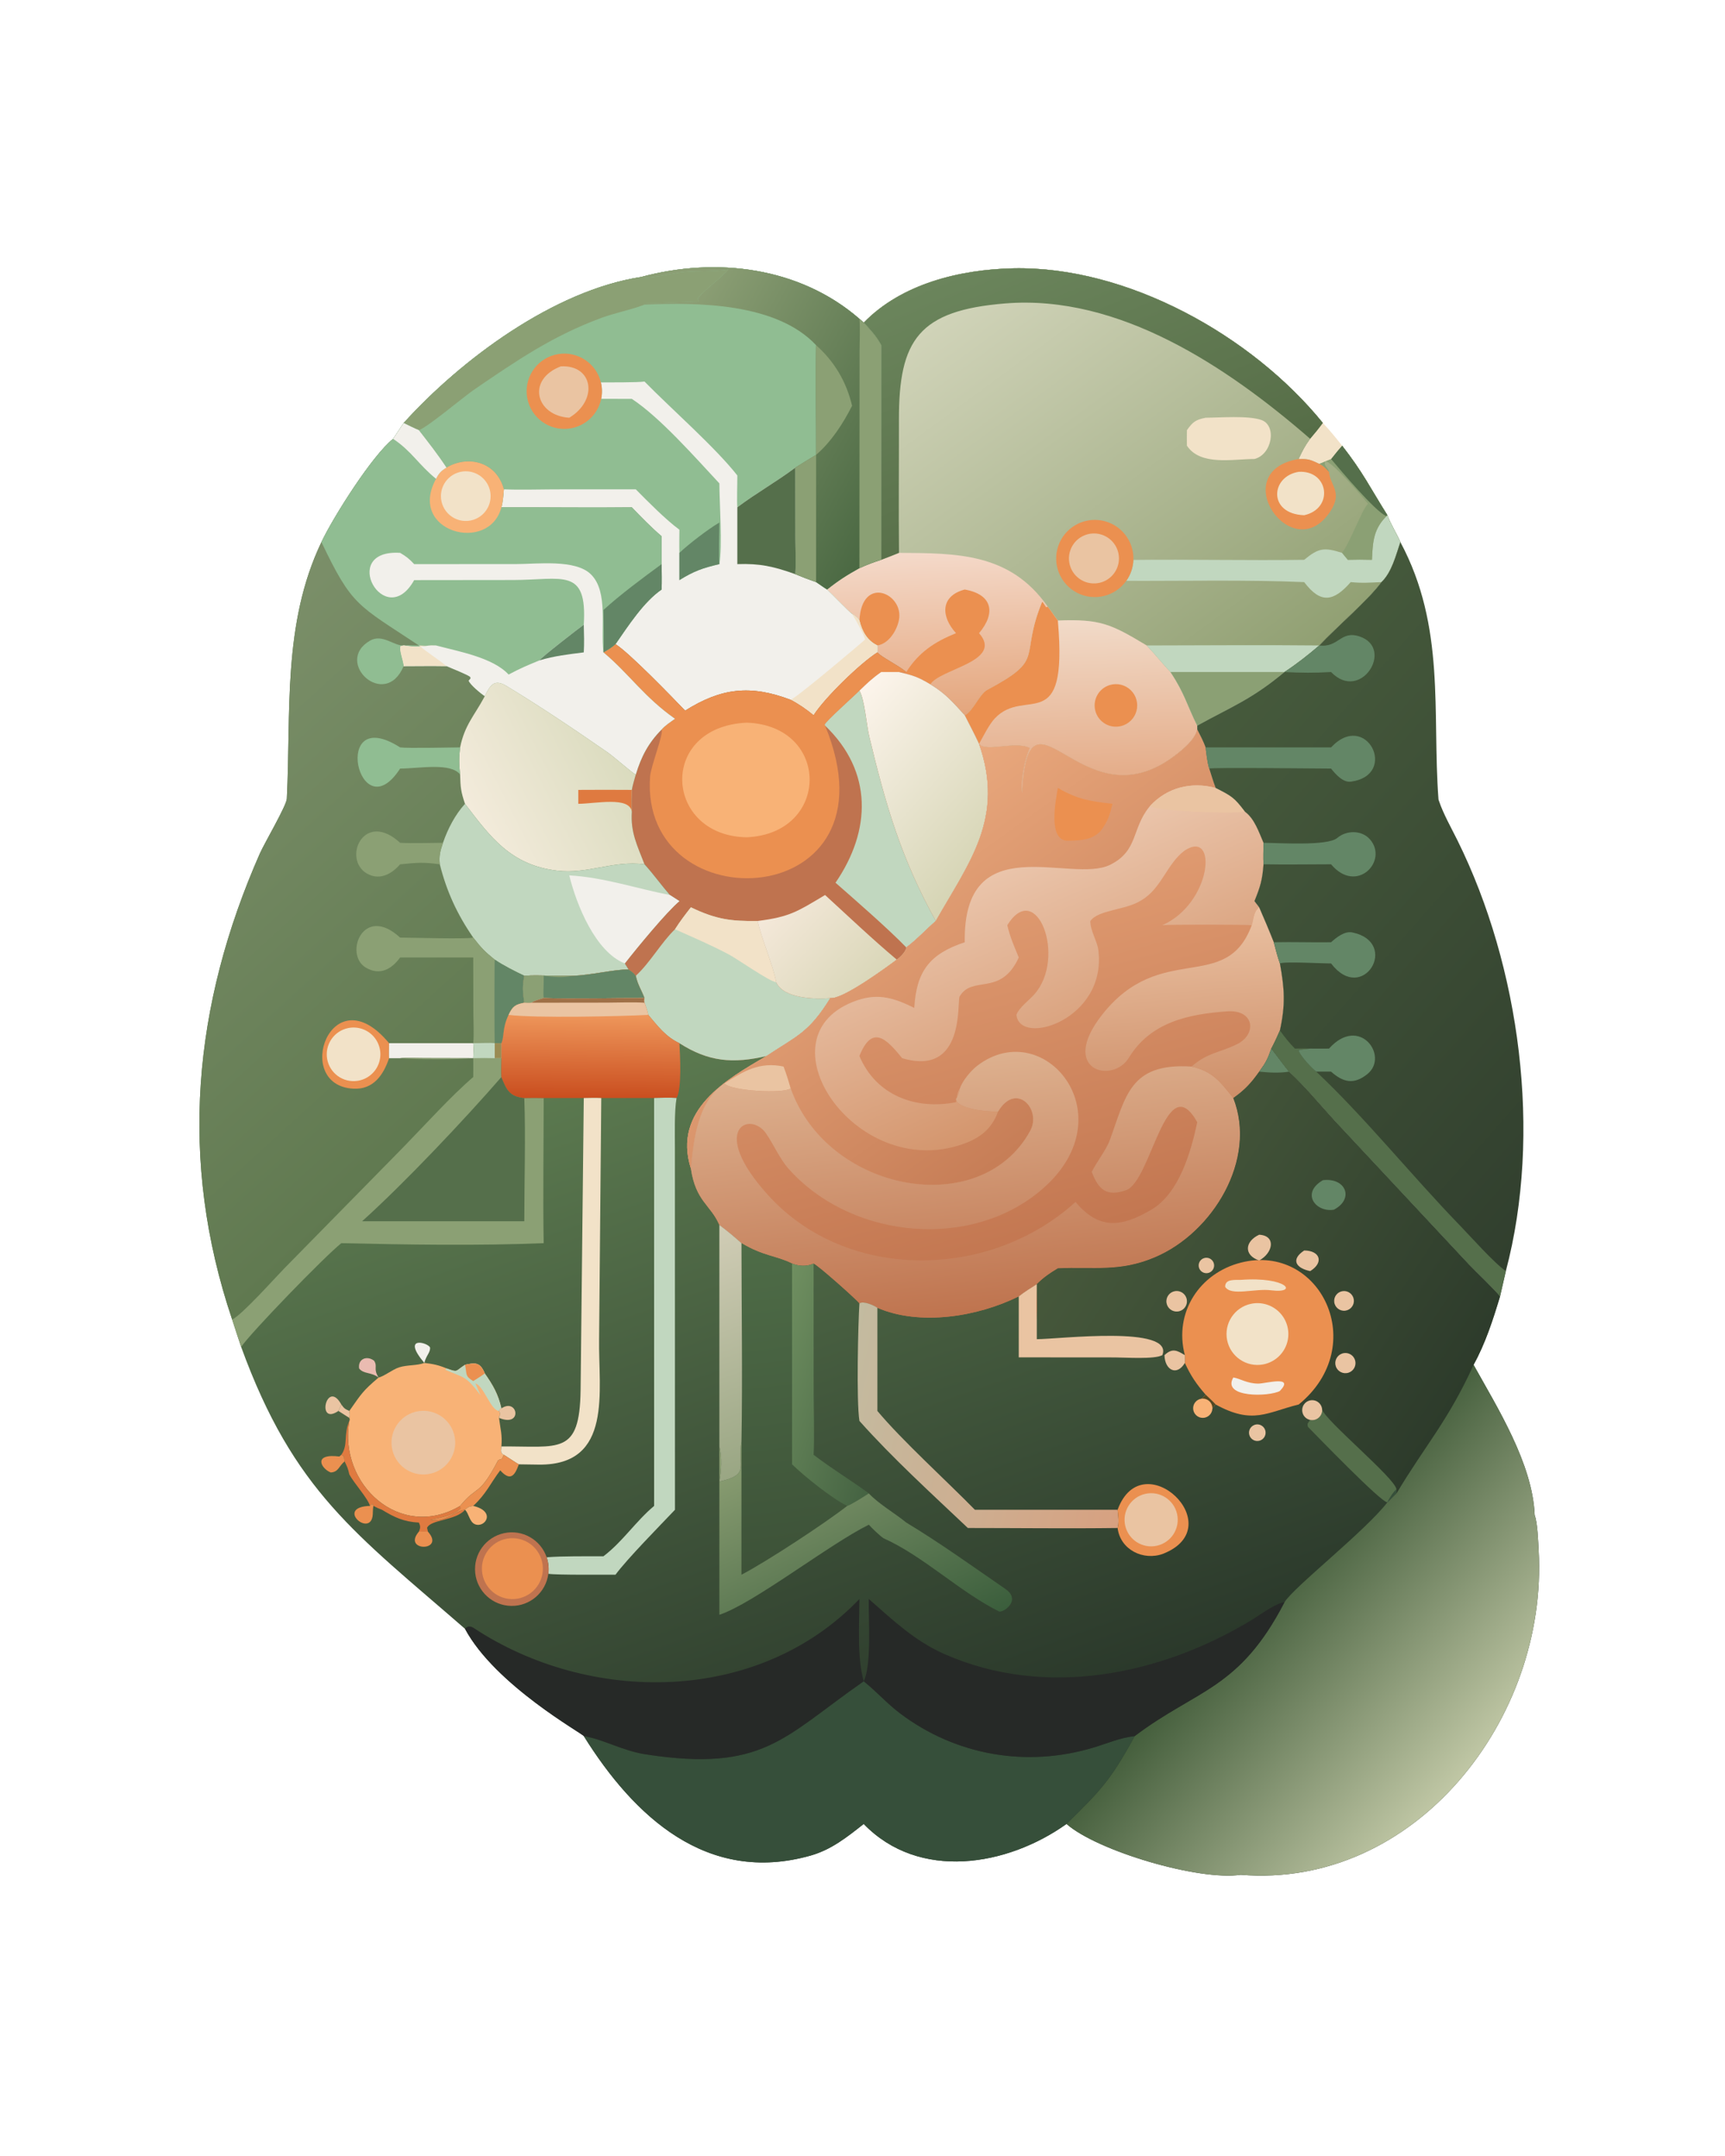 <?xml version="1.0" encoding="utf-8" ?><svg xmlns="http://www.w3.org/2000/svg" xmlns:xlink="http://www.w3.org/1999/xlink" width="1024" height="1280" viewBox="0 0 1024 1280"><defs><linearGradient id="gradient_0" gradientUnits="userSpaceOnUse" x1="274.347" y1="517.193" x2="202.042" y2="311.428"><stop offset="0" stop-color="#2B392B"/><stop offset="1" stop-color="#5B794F"/></linearGradient></defs><path fill="url(#gradient_0)" transform="scale(2 2)" d="M256.359 95.787C267.621 84.174 285.002 79.987 300.721 79.649C334.465 78.922 371.522 99.518 392.651 125.575C391.387 127.3 390.282 128.641 388.892 130.272C387.142 132.745 386.78 133.559 385.484 136.251C388.351 136.136 388.961 136.436 391.582 137.673L395.074 136.251C396.175 134.856 397.156 133.618 398.348 132.299C404.6 140.328 406.562 144.605 411.79 152.943L411.79 152.943C412.903 155.873 414.427 158.151 415.646 160.913C414.277 164.957 413.098 169.841 410.035 172.798C406.269 177.988 396.695 186.151 391.582 191.603L391.582 191.603C388.319 194.397 384.848 197.143 381.249 199.489L381.249 199.489C371.466 207.649 365.599 209.738 355.361 215.402L355.361 216.539C356.083 217.928 357.329 220.393 357.836 221.864C358.048 223.588 358.36 226.511 358.914 228.149C359.501 229.976 360.135 232.133 360.819 233.898C365.532 236.291 366.34 236.711 369.545 240.976C372.336 243.019 373.637 246.974 375.022 250.184C375.009 252.04 374.906 254.771 375.022 256.56C374.67 261.202 374.093 263.144 372.334 267.494L373.742 269.331C375.231 272.757 376.713 276.227 378.077 279.705C378.623 281.749 379.174 284.02 379.89 285.991C381.263 293.586 381.563 298.147 379.89 305.881C379.034 307.889 378.356 309.346 377.336 311.272C379.152 313.556 380.741 315.829 382.608 318.115C387.58 322.713 391.624 327.725 396.166 332.686L435.906 375.249C438.442 377.898 443.075 382.234 445.23 384.825C443.168 391.672 440.864 398.848 437.366 405.133C444.465 417.902 454.914 434.524 455.516 449.772C456.384 452.113 456.547 457.629 456.693 460.197C459.538 510.315 419.933 560.734 368.245 556.532C355.897 558.373 325.788 549.517 316.551 541.431C298.951 553.996 272.774 558.42 256.359 541.431C251.413 545.342 246.731 549.084 240.586 550.822C209.768 559.54 188.093 539.068 173.271 515.35C173.048 514.675 146.961 500.238 138.018 483.51C105.704 455.381 87.164 442.706 71.572 399.822C70.658 397.141 69.786 394.389 68.905 391.692C52.936 344.378 57.305 298.338 77.126 253.357C78.441 250.372 85.028 239.16 85.13 237.099C86.403 211.545 83.779 185.199 95.405 160.913C99.054 153.249 110.53 135.145 116.687 130.272L119.812 125.575C136.778 106.794 164.383 86.197 190.274 82.226C212.61 76.178 237.356 79.248 255.088 94.648L256.359 95.787Z"/><defs><linearGradient id="gradient_1" gradientUnits="userSpaceOnUse" x1="135.327" y1="330.695" x2="33.309" y2="218.622"><stop offset="0" stop-color="#607950"/><stop offset="1" stop-color="#7B8F69"/></linearGradient></defs><path fill="url(#gradient_1)" transform="scale(2 2)" d="M256.359 95.787C267.621 84.174 285.002 79.987 300.721 79.649C334.465 78.922 371.522 99.518 392.651 125.575C391.387 127.3 390.282 128.641 388.892 130.272C387.142 132.745 386.78 133.559 385.484 136.251C388.351 136.136 388.961 136.436 391.582 137.673L395.074 136.251C396.175 134.856 397.156 133.618 398.348 132.299C404.6 140.328 406.562 144.605 411.79 152.943L411.79 152.943C412.903 155.873 414.427 158.151 415.646 160.913C414.277 164.957 413.098 169.841 410.035 172.798C406.269 177.988 396.695 186.151 391.582 191.603L391.582 191.603C388.319 194.397 384.848 197.143 381.249 199.489L381.249 199.489C371.466 207.649 365.599 209.738 355.361 215.402L355.361 216.539C354.674 219.882 349.88 223.523 347.383 225.258C320.446 243.975 305.248 199.626 303.384 235.35C302.719 232.128 304.179 225.056 305.644 222.052C301.428 219.838 292.529 223.4 290.596 220.82L290.596 220.82C298.324 242.86 287.63 255.973 277.752 273.397C274.76 275.992 272.088 278.935 268.994 281.241C268.951 282.451 267.128 284.218 266.173 284.869C263.256 287.055 250.05 296.785 246.461 296.278C240.06 306.649 236.436 307.543 227.528 313.472C217.556 315.824 210.237 315.178 201.658 309.67C197.51 307.676 195.361 304.715 192.418 301.264C192.081 299.827 191.794 299.016 191.297 297.659C191.102 296.954 191.128 296.998 191.297 296.278C190.376 293.859 189.288 292.356 188.703 289.656C188.045 288.756 187.48 288.441 186.572 287.791C182.413 287.705 175.282 289.523 169.902 289.656C165.244 289.822 160.059 289.329 155.615 289.656C155.011 293.226 155.159 294.078 155.615 297.659C152.932 298.18 152.149 298.711 150.959 301.264C149.039 305.178 149.736 307.685 148.82 309.67L146.839 309.67C145.838 309.456 141.905 309.675 140.462 309.67L140.462 309.67C140.645 311.273 140.542 312.512 140.462 314.118L125.965 314.083C124.239 314.078 120.301 313.949 118.76 314.118C122.739 314.585 136.328 314.538 140.462 314.118C140.466 315.951 140.505 317.894 140.462 319.717C134.051 325.172 125.719 334.386 119.676 340.573L84.365 376.527C81.624 379.331 71.782 390.354 68.905 391.692C52.936 344.378 57.305 298.338 77.126 253.357C78.441 250.372 85.028 239.16 85.13 237.099C86.403 211.545 83.779 185.199 95.405 160.913C99.054 153.249 110.53 135.145 116.687 130.272L119.812 125.575C136.778 106.794 164.383 86.197 190.274 82.226C212.61 76.178 237.356 79.248 255.088 94.648L256.359 95.787Z"/><defs><linearGradient id="gradient_2" gradientUnits="userSpaceOnUse" x1="372.202" y1="204.873" x2="287.064" y2="89.199"><stop offset="0" stop-color="#91A073"/><stop offset="1" stop-color="#D0D3B8"/></linearGradient></defs><path fill="url(#gradient_2)" transform="scale(2 2)" d="M256.359 95.787C267.621 84.174 285.002 79.987 300.721 79.649C334.465 78.922 371.522 99.518 392.651 125.575C391.387 127.3 390.282 128.641 388.892 130.272C387.142 132.745 386.78 133.559 385.484 136.251C388.351 136.136 388.961 136.436 391.582 137.673L395.074 136.251C396.175 134.856 397.156 133.618 398.348 132.299C404.6 140.328 406.562 144.605 411.79 152.943L411.79 152.943C412.903 155.873 414.427 158.151 415.646 160.913C414.277 164.957 413.098 169.841 410.035 172.798C406.269 177.988 396.695 186.151 391.582 191.603L391.582 191.603C388.319 194.397 384.848 197.143 381.249 199.489L381.249 199.489C371.466 207.649 365.599 209.738 355.361 215.402L355.361 216.539C354.674 219.882 349.88 223.523 347.383 225.258C320.446 243.975 305.248 199.626 303.384 235.35C302.719 232.128 304.179 225.056 305.644 222.052C301.428 219.838 292.529 223.4 290.596 220.82L290.596 220.82C289.323 218.05 287.739 215.064 286.346 212.321C282.761 208.38 280.722 205.935 276.154 203.146C272.342 200.867 271.066 200.532 266.829 199.489C267.898 199.623 267.922 199.619 268.994 199.489C266.509 197.389 261.472 195.011 260.417 193.656L260.417 191.603C257.384 190.186 255.842 187.343 255.088 184.192C254.432 183.156 253.929 182.928 252.905 182.233C252.002 181.632 246.869 176.275 245.485 174.998C248.9 172.29 251.341 170.731 255.088 168.652C257.569 167.532 258.977 167.017 261.553 166.179L261.553 102.466C260.13 99.85 258.377 97.954 256.359 95.787Z"/><defs><linearGradient id="gradient_3" gradientUnits="userSpaceOnUse" x1="323.477" y1="229.28" x2="321.75" y2="184.407"><stop offset="0" stop-color="#E5AE8B"/><stop offset="1" stop-color="#F1DAC8"/></linearGradient></defs><path fill="url(#gradient_3)" transform="scale(2 2)" d="M286.346 212.321C288.776 211.208 290.693 206.026 292.989 204.801C310.629 195.395 302.409 195.632 309.274 178.726L309.519 178.739L310.535 180.257L310.938 180.017C311.98 181.33 313.107 183.132 313.978 184.192C326.499 183.719 329.638 185.142 340.356 191.603C342.852 194.204 345.153 197.153 347.422 199.489C351.68 205.895 352.361 209.422 355.361 215.402L355.361 216.539C354.674 219.882 349.88 223.523 347.383 225.258C320.446 243.975 305.248 199.626 303.384 235.35C302.719 232.128 304.179 225.056 305.644 222.052C301.428 219.838 292.529 223.4 290.596 220.82L290.596 220.82C289.323 218.05 287.739 215.064 286.346 212.321Z"/><path fill="#EB9050" transform="scale(2 2)" d="M286.346 212.321C288.776 211.208 290.693 206.026 292.989 204.801C310.629 195.395 302.409 195.632 309.274 178.726L309.519 178.739L310.535 180.257L310.938 180.017C311.98 181.33 313.107 183.132 313.978 184.192L314.017 184.67C316.952 219.001 304.302 203.665 295.288 213.235C293.64 214.958 291.795 218.639 290.596 220.82L290.596 220.82C289.323 218.05 287.739 215.064 286.346 212.321Z"/><path fill="#EB9050" transform="scale(2 2)" d="M329.427 203.345C331.621 202.697 333.993 203.284 335.631 204.881C337.268 206.478 337.914 208.834 337.321 211.043C336.727 213.251 334.986 214.966 332.769 215.528C329.433 216.372 326.034 214.392 325.124 211.074C324.214 207.756 326.127 204.32 329.427 203.345Z"/><defs><linearGradient id="gradient_4" gradientUnits="userSpaceOnUse" x1="278.986" y1="212.229" x2="276.666" y2="164.222"><stop offset="0" stop-color="#E4A67D"/><stop offset="1" stop-color="#F4D9C9"/></linearGradient></defs><path fill="url(#gradient_4)" transform="scale(2 2)" d="M266.829 164.111C284.01 164.233 299.775 164.087 310.938 180.017L310.535 180.257L309.519 178.739L309.274 178.726C302.409 195.632 310.629 195.395 292.989 204.801C290.693 206.026 288.776 211.208 286.346 212.321C282.761 208.38 280.722 205.935 276.154 203.146C272.342 200.867 271.066 200.532 266.829 199.489C267.898 199.623 267.922 199.619 268.994 199.489C266.509 197.389 261.472 195.011 260.417 193.656L260.417 191.603C257.384 190.186 255.842 187.343 255.088 184.192C254.432 183.156 253.929 182.928 252.905 182.233C252.002 181.632 246.869 176.275 245.485 174.998C248.9 172.29 251.341 170.731 255.088 168.652C257.569 167.532 258.977 167.017 261.553 166.179C263.346 165.522 265.06 164.83 266.829 164.111Z"/><path fill="#EB9050" transform="scale(2 2)" d="M283.763 187.951C279.295 183.116 278.996 176.932 286.346 174.998C294.522 176.441 295.684 181.91 290.596 187.951C298.002 196.376 278.909 198.524 276.154 203.146C272.342 200.867 271.066 200.532 266.829 199.489C267.898 199.623 267.922 199.619 268.994 199.489C272.717 193.638 277.322 190.573 283.763 187.951Z"/><path fill="#EB9050" transform="scale(2 2)" d="M255.088 184.192C255.771 170.524 268.438 176.198 266.802 184.114C266.159 187.225 263.803 191.052 260.417 191.603C257.384 190.186 255.842 187.343 255.088 184.192Z"/><defs><linearGradient id="gradient_5" gradientUnits="userSpaceOnUse" x1="330.159" y1="153.259" x2="297.758" y2="75.13"><stop offset="0" stop-color="#566D47"/><stop offset="1" stop-color="#6B855C"/></linearGradient></defs><path fill="url(#gradient_5)" transform="scale(2 2)" d="M256.359 95.787C267.621 84.174 285.002 79.987 300.721 79.649C334.465 78.922 371.522 99.518 392.651 125.575C391.387 127.3 390.282 128.641 388.892 130.272C364.306 108.907 332.185 87.365 298.432 90.07C272.677 92.135 266.758 100.903 266.812 124.662C266.842 137.752 266.69 150.974 266.829 164.111C265.06 164.83 263.346 165.522 261.553 166.179L261.553 102.466C260.13 99.85 258.377 97.954 256.359 95.787Z"/><path fill="#C1D7BF" transform="scale(2 2)" d="M411.79 152.943C412.903 155.873 414.427 158.151 415.646 160.913C414.277 164.957 413.098 169.841 410.035 172.798C406.325 172.933 404.705 173.155 400.906 172.798C395.819 178.601 392.009 179.314 387.095 172.798C370.582 172.069 351.034 172.483 334.293 172.419C335.586 170.599 336.319 168.441 336.401 166.21C353.249 166.013 370.255 166.413 387.095 166.179C391.429 162.58 393.093 162.464 398.348 164.111L400.047 166.179C402.586 166.106 404.669 166.111 407.204 166.179C407.457 160.572 407.689 156.92 411.79 152.943Z"/><path fill="#C1D7BF" transform="scale(2 2)" d="M340.356 191.603C357.352 191.592 374.607 191.423 391.582 191.603C388.319 194.397 384.848 197.143 381.249 199.489L381.249 199.489C371.466 207.649 365.599 209.738 355.361 215.402C352.361 209.422 351.68 205.895 347.422 199.489C345.153 197.153 342.852 194.204 340.356 191.603Z"/><path fill="#8BA074" transform="scale(2 2)" d="M347.422 199.489L381.249 199.489C371.466 207.649 365.599 209.738 355.361 215.402C352.361 209.422 351.68 205.895 347.422 199.489Z"/><path fill="#EB9050" transform="scale(2 2)" d="M334.293 172.419C330.999 177.058 324.8 178.578 319.733 175.99C314.666 173.402 312.265 167.489 314.094 162.102C315.923 156.715 321.428 153.486 327.024 154.516C332.62 155.546 336.612 160.525 336.401 166.21C336.319 168.441 335.586 170.599 334.293 172.419Z"/><path fill="#EAC4A2" transform="scale(2 2)" d="M322.69 158.633C325.265 157.909 328.03 158.627 329.927 160.511C331.825 162.395 332.562 165.154 331.856 167.733C331.15 170.312 329.11 172.311 326.518 172.967C322.582 173.962 318.577 171.61 317.529 167.688C316.482 163.767 318.782 159.732 322.69 158.633Z"/><path fill="#EB9050" transform="scale(2 2)" d="M385.484 136.251C388.351 136.136 388.961 136.436 391.582 137.673C392.919 138.335 393.446 139.003 394.464 140.06C394.801 144.2 398.609 146.057 394.87 151.774C383.677 168.889 363.535 139.955 385.484 136.251Z"/><path fill="#F2E2C8" transform="scale(2 2)" d="M385.484 140.06C394.414 139.555 395.956 150.966 387.095 152.943C376.229 152.554 377.119 141.359 385.484 140.06Z"/><path fill="#8BA074" transform="scale(2 2)" d="M398.348 132.299C404.6 140.328 406.562 144.605 411.79 152.943L411.79 152.943C407.689 156.92 407.457 160.572 407.204 166.179C404.669 166.111 402.586 166.106 400.047 166.179L398.348 164.111C401.009 160.528 404.189 151.27 406.04 149.557C404.418 147.512 394.887 136.334 393.341 137.038C392.773 138.309 394.174 138.728 394.464 140.06C393.446 139.003 392.919 138.335 391.582 137.673L395.074 136.251C396.175 134.856 397.156 133.618 398.348 132.299Z"/><path fill="#556F4B" transform="scale(2 2)" d="M398.348 132.299C404.6 140.328 406.562 144.605 411.79 152.943L411.431 153.179C408.127 151.788 397.913 139.611 395.074 136.251C396.175 134.856 397.156 133.618 398.348 132.299Z"/><path fill="#F2E2C8" transform="scale(2 2)" d="M357.836 124.004C362.17 123.978 370.424 123.304 374.366 124.661C379.054 126.275 377.596 134.925 372.334 136.251C365.952 136.246 356.315 138.379 352.29 132.299C352.253 130.799 352.285 129.203 352.29 127.693C354.1 125.154 354.923 124.602 357.836 124.004Z"/><path fill="#90BD92" transform="scale(2 2)" d="M190.274 82.226C212.61 76.178 237.356 79.248 255.088 94.648L256.359 95.787C258.377 97.954 260.13 99.85 261.553 102.466L261.553 166.179C258.977 167.017 257.569 167.532 255.088 168.652C251.341 170.731 248.9 172.29 245.485 174.998C246.869 176.275 252.002 181.632 252.905 182.233C253.929 182.928 254.432 183.156 255.088 184.192C255.842 187.343 257.384 190.186 260.417 191.603L260.417 193.656C255.412 196.788 244.654 207.254 241.483 212.321C239.398 210.586 237.087 208.98 234.674 207.732C222.707 203.201 214.076 204.212 203.355 210.953C199.531 206.961 186.754 193.745 182.688 191.218C186.355 185.911 191.121 178.558 196.382 174.998C196.453 172.466 196.413 169.985 196.382 167.455L196.382 159.17C193.415 156.666 190.218 153.371 187.532 150.586C174.728 150.746 161.659 150.527 148.82 150.586C149.299 148.886 149.395 147.023 149.554 145.252C147.446 137.217 139.096 134.943 132.522 138.803C129.78 134.652 127.363 131.615 124.327 127.693C122.796 127.056 121.303 126.302 119.812 125.575C136.778 106.794 164.383 86.197 190.274 82.226Z"/><path fill="#F2F0EB" transform="scale(2 2)" d="M178.356 113.524C180.849 113.495 189.28 113.567 191.297 113.259C199.174 121.304 212.318 132.801 218.847 141.139C218.869 143.411 218.681 148.692 218.847 150.586C224.361 146.429 230.491 142.995 236.066 138.803L236.09 159.761C236.094 162.93 236.254 167.417 236.066 170.448C238.171 171.301 240.075 172.051 242.228 172.798C243.192 173.457 244.518 174.417 245.485 174.998C246.869 176.275 252.002 181.632 252.905 182.233C253.929 182.928 254.432 183.156 255.088 184.192C255.842 187.343 257.384 190.186 260.417 191.603L260.417 193.656C255.412 196.788 244.654 207.254 241.483 212.321C239.398 210.586 237.087 208.98 234.674 207.732C222.707 203.201 214.076 204.212 203.355 210.953C199.531 206.961 186.754 193.745 182.688 191.218C186.355 185.911 191.121 178.558 196.382 174.998C196.453 172.466 196.413 169.985 196.382 167.455L196.382 159.17C193.415 156.666 190.218 153.371 187.532 150.586C174.728 150.746 161.659 150.527 148.82 150.586C149.299 148.886 149.395 147.023 149.554 145.252C154.188 145.459 159.585 145.283 164.276 145.266L188.703 145.252C192.284 148.876 197.649 154.303 201.658 157.243C201.652 159.416 201.578 161.97 201.658 164.111L201.658 172.205C205.939 169.538 208.557 168.619 213.516 167.455C214.475 161.888 213.535 149.494 213.516 143.487C206.15 135.589 195.94 123.947 187.532 118.401L178.44 118.388C178.769 116.78 178.741 115.119 178.356 113.524Z"/><path fill="#556F4B" transform="scale(2 2)" d="M236.066 138.803L236.09 159.761C236.094 162.93 236.254 167.417 236.066 170.448C229.67 168.156 225.571 167.225 218.847 167.455L218.847 150.586C224.361 146.429 230.491 142.995 236.066 138.803Z"/><path fill="#F2E2C8" transform="scale(2 2)" d="M252.905 182.233C253.929 182.928 254.432 183.156 255.088 184.192C255.842 187.343 257.384 190.186 260.417 191.603L260.417 193.656C255.412 196.788 244.654 207.254 241.483 212.321C239.398 210.586 237.087 208.98 234.674 207.732C236.58 207.038 256.686 190.029 256.767 189.828C256.341 188.023 253.901 183.881 252.905 182.233Z"/><defs><linearGradient id="gradient_6" gradientUnits="userSpaceOnUse" x1="267.887" y1="143.378" x2="197.768" y2="105.288"><stop offset="0" stop-color="#4B6943"/><stop offset="1" stop-color="#8B9E74"/></linearGradient></defs><path fill="url(#gradient_6)" transform="scale(2 2)" d="M190.274 82.226C212.61 76.178 237.356 79.248 255.088 94.648L256.359 95.787C258.377 97.954 260.13 99.85 261.553 102.466L261.553 166.179C258.977 167.017 257.569 167.532 255.088 168.652C251.341 170.731 248.9 172.29 245.485 174.998C244.518 174.417 243.192 173.457 242.228 172.798C240.075 172.051 238.171 171.301 236.066 170.448C236.254 167.417 236.094 162.93 236.09 159.761L236.066 138.803C238.111 137.499 240.15 136.274 242.228 135.027L242.228 135.027C242.269 124.038 241.999 113.51 242.228 102.466C230.442 89.889 207.092 89.745 191.297 90.416L191.201 90.113C191.878 90.134 207.549 89.443 207.412 89.496L207.065 88.523C210.027 85.27 213.571 82.934 216.454 79.726L216.709 79.918C212.242 80.724 207.439 80.316 202.896 80.731C200.222 80.975 192.12 83 190.274 82.226Z"/><path fill="#8BA074" transform="scale(2 2)" d="M255.088 94.648L256.359 95.787C258.377 97.954 260.13 99.85 261.553 102.466L261.553 166.179C258.977 167.017 257.569 167.532 255.088 168.652L255.124 104.171C255.156 101.377 255.33 97.316 255.088 94.648Z"/><path fill="#8BA074" transform="scale(2 2)" d="M236.066 138.803C238.111 137.499 240.15 136.274 242.228 135.027L242.228 172.798C240.075 172.051 238.171 171.301 236.066 170.448C236.254 167.417 236.094 162.93 236.09 159.761L236.066 138.803Z"/><path fill="#8BA074" transform="scale(2 2)" d="M242.228 102.466C247.696 107.351 251.213 113.295 252.905 120.45C250.224 125.762 246.739 131.119 242.228 135.027C242.269 124.038 241.999 113.51 242.228 102.466Z"/><path fill="#8BA074" transform="scale(2 2)" d="M190.274 82.226C192.12 83 200.222 80.975 202.896 80.731C207.439 80.316 212.242 80.724 216.709 79.918L216.454 79.726C213.571 82.934 210.027 85.27 207.065 88.523L207.412 89.496C207.549 89.443 191.878 90.134 191.201 90.113L191.297 90.416L191.084 90.501C187.381 91.943 182.518 92.892 178.623 94.322C164.048 99.67 153.362 107.037 140.79 115.616C137.587 117.802 126.897 126.844 124.327 127.693C122.796 127.056 121.303 126.302 119.812 125.575C136.778 106.794 164.383 86.197 190.274 82.226Z"/><path fill="#EB9050" transform="scale(2 2)" d="M167.694 127.317C161.836 127.425 156.89 122.993 156.357 117.16C155.824 111.328 159.885 106.073 165.665 105.117C171.445 104.162 176.982 107.83 178.356 113.524C178.741 115.119 178.769 116.78 178.44 118.388C177.389 123.512 172.924 127.222 167.694 127.317Z"/><path fill="#EAC4A2" transform="scale(2 2)" d="M166.455 108.753C176.095 108.253 177.629 118.771 168.964 124.004C159.025 123.385 156.199 112.677 166.455 108.753Z"/><path fill="#638666" transform="scale(2 2)" d="M201.658 164.111C204.45 161.481 210.171 157.066 213.516 155.117C213.499 157.285 213.272 165.61 213.516 167.455C208.557 168.619 205.939 169.538 201.658 172.205L201.658 164.111Z"/><path fill="#BF734F" transform="scale(2 2)" d="M179.113 193.656C180.569 192.795 181.413 192.338 182.688 191.218C186.754 193.745 199.531 206.961 203.355 210.953C214.076 204.212 222.707 203.201 234.674 207.732C237.087 208.98 239.398 210.586 241.483 212.321C244.654 207.254 255.412 196.788 260.417 193.656C261.472 195.011 266.509 197.389 268.994 199.489C267.922 199.619 267.898 199.623 266.829 199.489C271.066 200.532 272.342 200.867 276.154 203.146C280.722 205.935 282.761 208.38 286.346 212.321C287.739 215.064 289.323 218.05 290.596 220.82C298.324 242.86 287.63 255.973 277.752 273.397C274.76 275.992 272.088 278.935 268.994 281.241C268.951 282.451 267.128 284.218 266.173 284.869C263.256 287.055 250.05 296.785 246.461 296.278C240.06 306.649 236.436 307.543 227.528 313.472C217.556 315.824 210.237 315.178 201.658 309.67C197.51 307.676 195.361 304.715 192.418 301.264C192.081 299.827 191.794 299.016 191.297 297.659C191.102 296.954 191.128 296.998 191.297 296.278C190.376 293.859 189.288 292.356 188.703 289.656C188.045 288.756 187.48 288.441 186.572 287.791L185.441 285.991C189.092 281.308 197.939 270.564 201.658 267.494L198.822 265.68C196.232 262.695 194.024 259.572 191.297 256.56C189.106 250.874 187.13 247.102 187.532 240.976C187.354 238.889 187.475 236.589 187.532 234.479C187.791 233.049 188.307 231.361 188.703 229.931C190.292 224.641 192.427 220.522 196.382 216.539C197.335 215.398 199.084 214.264 200.339 213.365C191.26 207.015 186.697 200.009 179.113 193.656Z"/><path fill="#EB9050" transform="scale(2 2)" d="M179.113 193.656C180.569 192.795 181.413 192.338 182.688 191.218C186.754 193.745 199.531 206.961 203.355 210.953C214.076 204.212 222.707 203.201 234.674 207.732C237.087 208.98 239.398 210.586 241.483 212.321C244.654 207.254 255.412 196.788 260.417 193.656C261.472 195.011 266.509 197.389 268.994 199.489C267.922 199.619 267.898 199.623 266.829 199.489L261.553 199.489C258.752 201.449 257.545 202.671 255.088 205.017C253.61 206.546 245.064 214.136 244.776 215.12L244.891 215.402C267.903 271.052 189.777 274.637 192.949 230.546C193.174 227.421 197.056 217.713 196.382 216.539C197.335 215.398 199.084 214.264 200.339 213.365C191.26 207.015 186.697 200.009 179.113 193.656Z"/><path fill="#F8B276" transform="scale(2 2)" d="M221.627 214.522C246.523 215.358 246.533 247.449 221.627 248.544C197.134 248.153 195.113 215.766 221.627 214.522Z"/><defs><linearGradient id="gradient_7" gradientUnits="userSpaceOnUse" x1="294.225" y1="252.562" x2="249.185" y2="212.695"><stop offset="0" stop-color="#D6D5B5"/><stop offset="1" stop-color="#FCF4EB"/></linearGradient></defs><path fill="url(#gradient_7)" transform="scale(2 2)" d="M261.553 199.489L266.829 199.489C271.066 200.532 272.342 200.867 276.154 203.146C280.722 205.935 282.761 208.38 286.346 212.321C287.739 215.064 289.323 218.05 290.596 220.82C298.324 242.86 287.63 255.973 277.752 273.397C267.557 254.929 262.969 239.313 258.002 218.631C257.198 215.285 256.63 207.592 255.088 205.017C257.545 202.671 258.752 201.449 261.553 199.489Z"/><path fill="#C1D7BF" transform="scale(2 2)" d="M205.069 269.331C212.41 272.873 216.943 273.518 224.85 273.397C226.219 279.184 229.47 286.726 230.385 291.58C232.596 296.476 241.94 296.63 246.461 296.278C240.06 306.649 236.436 307.543 227.528 313.472C217.556 315.824 210.237 315.178 201.658 309.67C197.51 307.676 195.361 304.715 192.418 301.264C192.081 299.827 191.794 299.016 191.297 297.659C191.102 296.954 191.128 296.998 191.297 296.278C190.376 293.859 189.288 292.356 188.703 289.656C192.851 285.92 196.335 279.681 200.339 275.857C201.906 273.398 203.287 271.621 205.069 269.331Z"/><path fill="#F2E2C8" transform="scale(2 2)" d="M205.069 269.331C212.41 272.873 216.943 273.518 224.85 273.397C226.219 279.184 229.47 286.726 230.385 291.58C228.227 291.274 218.942 284.728 216.454 283.398C211.305 280.646 205.673 278.223 200.339 275.857C201.906 273.398 203.287 271.621 205.069 269.331Z"/><path fill="#C1D7BF" transform="scale(2 2)" d="M255.088 205.017C256.63 207.592 257.198 215.285 258.002 218.631C262.969 239.313 267.557 254.929 277.752 273.397C274.76 275.992 272.088 278.935 268.994 281.241C263.682 275.729 253.872 267.198 247.989 262.034C258.6 246.56 259.143 229.04 244.891 215.402L244.776 215.12C245.064 214.136 253.61 206.546 255.088 205.017Z"/><defs><linearGradient id="gradient_8" gradientUnits="userSpaceOnUse" x1="255.07" y1="294.943" x2="228.946" y2="270.291"><stop offset="0" stop-color="#DAD7B9"/><stop offset="1" stop-color="#F4E8D9"/></linearGradient></defs><path fill="url(#gradient_8)" transform="scale(2 2)" d="M244.891 265.68C252.142 272.308 258.618 278.508 266.173 284.869C263.256 287.055 250.05 296.785 246.461 296.278C241.94 296.63 232.596 296.476 230.385 291.58C229.47 286.726 226.219 279.184 224.85 273.397C234.548 272.151 236.611 270.598 244.891 265.68Z"/><path fill="#90BD92" transform="scale(2 2)" d="M119.812 125.575C121.303 126.302 122.796 127.056 124.327 127.693C127.363 131.615 129.78 134.652 132.522 138.803C139.096 134.943 147.446 137.217 149.554 145.252C149.395 147.023 149.299 148.886 148.82 150.586C161.659 150.527 174.728 150.746 187.532 150.586C190.218 153.371 193.415 156.666 196.382 159.17L196.382 167.455C196.413 169.985 196.453 172.466 196.382 174.998C191.121 178.558 186.355 185.911 182.688 191.218C181.413 192.338 180.569 192.795 179.113 193.656C186.697 200.009 191.26 207.015 200.339 213.365C199.084 214.264 197.335 215.398 196.382 216.539C192.427 220.522 190.292 224.641 188.703 229.931C187.693 229.5 182.307 224.679 180.301 223.302C170.456 216.494 160.521 209.785 150.275 203.592C146.674 201.416 145.469 203.422 143.891 206.642C142.827 205.993 139.49 203.223 139.107 202.053L139.669 201.396L139.577 200.943C138.579 200.157 134.031 198.407 132.522 197.723C128.212 197.657 124.11 197.708 119.812 197.723C119.637 195.908 118.406 193.147 118.852 191.772L119.812 191.603L119.812 191.603C120.742 191.497 123.264 191.588 124.327 191.603C106 179.436 104.535 180.033 95.405 160.913C99.054 153.249 110.53 135.145 116.687 130.272L119.812 125.575Z"/><path fill="#F2F0EB" transform="scale(2 2)" d="M122.93 172.205C114.267 187.73 100.322 162.97 118.76 164.111C120.673 165.245 121.37 165.81 122.93 167.455L153.04 167.446C159.419 167.447 170.852 165.924 175.441 170.539C180.63 175.757 178.179 186.333 179.113 193.656L179.113 193.656C186.697 200.009 191.26 207.015 200.339 213.365C199.084 214.264 197.335 215.398 196.382 216.539C192.427 220.522 190.292 224.641 188.703 229.931C187.693 229.5 182.307 224.679 180.301 223.302C170.456 216.494 160.521 209.785 150.275 203.592C146.674 201.416 145.469 203.422 143.891 206.642C142.827 205.993 139.49 203.223 139.107 202.053L139.669 201.396L139.577 200.943C138.579 200.157 134.031 198.407 132.522 197.723C128.212 197.657 124.11 197.708 119.812 197.723C119.637 195.908 118.406 193.147 118.852 191.772L119.812 191.603C125.615 192.531 125.558 191.43 129.43 191.603C136.146 193.401 146.283 195.167 150.959 200.236C154.511 198.348 156.359 197.583 160.106 196.037C160.47 195.27 171.763 186.52 173.271 185.439C174.344 168.327 166.956 172.158 152.261 172.173L122.93 172.205Z"/><path fill="#638666" transform="scale(2 2)" d="M160.106 196.037C160.47 195.27 171.763 186.52 173.271 185.439C173.343 188.255 173.439 190.838 173.271 193.656C168.659 194.249 164.587 194.686 160.106 196.037Z"/><path fill="#F2E2C8" transform="scale(2 2)" d="M119.812 197.723C119.637 195.908 118.406 193.147 118.852 191.772L119.812 191.603C125.615 192.531 125.558 191.43 129.43 191.603C127.484 191.697 126.263 191.725 124.327 191.603C127.016 193.77 130.186 195.818 132.522 197.723C128.212 197.657 124.11 197.708 119.812 197.723Z"/><path fill="#F8B276" transform="scale(2 2)" d="M132.522 138.803C139.096 134.943 147.446 137.217 149.554 145.252C149.395 147.023 149.299 148.886 148.82 150.586C145.219 164.484 120.76 157.906 129.43 142.131C130.23 140.48 130.964 139.738 132.522 138.803Z"/><path fill="#F2E2C8" transform="scale(2 2)" d="M136.702 140.071C139.303 139.514 142.004 140.4 143.768 142.392C145.532 144.384 146.086 147.171 145.217 149.686C144.349 152.2 142.193 154.052 139.575 154.531C137.407 154.927 135.176 154.334 133.492 152.913C131.808 151.492 130.847 149.393 130.874 147.19C130.916 143.748 133.335 140.793 136.702 140.071Z"/><path fill="#638666" transform="scale(2 2)" d="M196.382 167.455C196.413 169.985 196.453 172.466 196.382 174.998C191.121 178.558 186.355 185.911 182.688 191.218C181.413 192.338 180.569 192.795 179.113 193.656L179.113 193.656C179.342 190.252 179.134 184.638 179.113 181.07C183.881 176.685 191.034 171.353 196.382 167.455Z"/><path fill="#F2F0EB" transform="scale(2 2)" d="M119.812 125.575C121.303 126.302 122.796 127.056 124.327 127.693C127.363 131.615 129.78 134.652 132.522 138.803C130.964 139.738 130.23 140.48 129.43 142.131C124.35 138.059 122.165 133.908 116.687 130.272L119.812 125.575Z"/><defs><linearGradient id="gradient_9" gradientUnits="userSpaceOnUse" x1="183.915" y1="221.576" x2="141.181" y2="243.172"><stop offset="0" stop-color="#DADBBE"/><stop offset="1" stop-color="#F3EBDB"/></linearGradient></defs><path fill="url(#gradient_9)" transform="scale(2 2)" d="M143.891 206.642C145.469 203.422 146.674 201.416 150.275 203.592C160.521 209.785 170.456 216.494 180.301 223.302C182.307 224.679 187.693 229.5 188.703 229.931C188.307 231.361 187.791 233.049 187.532 234.479C187.475 236.589 187.354 238.889 187.532 240.976C187.13 247.102 189.106 250.874 191.297 256.56C181.872 255.359 174.481 259.57 165.319 258.453C151.533 256.773 145.536 248.433 138.018 238.612C136.792 234.994 136.681 233.789 136.569 229.931C136.235 226.905 136.199 224.866 136.569 221.864C137.897 215.259 140.824 212.382 143.681 207.043L143.891 206.642Z"/><path fill="#DF7A40" transform="scale(2 2)" d="M187.532 234.479C187.475 236.589 187.354 238.889 187.532 240.976C186.914 236.307 176.761 238.58 171.65 238.612L171.65 234.479C176.942 234.461 182.242 234.424 187.532 234.479Z"/><path fill="#C1D7BF" transform="scale(2 2)" d="M138.018 238.612C145.536 248.433 151.533 256.773 165.319 258.453C174.481 259.57 181.872 255.359 191.297 256.56C194.024 259.572 196.232 262.695 198.822 265.68L201.658 267.494C197.939 270.564 189.092 281.308 185.441 285.991L186.572 287.791C182.413 287.705 175.282 289.523 169.902 289.656C165.244 289.822 160.059 289.329 155.615 289.656C152.817 288.337 149.362 286.588 146.839 284.869C143.852 282.454 142.835 281.371 140.462 278.324C135.695 271.429 132.578 264.649 130.539 256.56C130.27 254.013 130.667 252.585 131.486 250.184C132.923 246.015 135.051 241.889 138.018 238.612Z"/><path fill="#F2F0EB" transform="scale(2 2)" d="M168.964 259.855C179.223 260.43 188.868 263.749 198.822 265.68L201.658 267.494C197.939 270.564 189.092 281.308 185.441 285.991C176.677 282.533 171.05 268.421 168.964 259.855Z"/><path fill="#8BA074" transform="scale(2 2)" d="M118.76 284.228C116.336 287.569 112.823 289.764 108.561 287.221C101.998 283.305 107.802 268.202 118.76 278.324C121.654 278.322 138.69 278.818 140.462 278.324C142.835 281.371 143.852 282.454 146.839 284.869C149.362 286.588 152.817 288.337 155.615 289.656C155.011 293.226 155.159 294.078 155.615 297.659C152.932 298.18 152.149 298.711 150.959 301.264C149.039 305.178 149.736 307.685 148.82 309.67L146.839 309.67C145.838 309.456 141.905 309.675 140.462 309.67C140.713 307.387 140.516 303.161 140.497 300.648L140.462 284.228L118.76 284.228Z"/><path fill="#638666" transform="scale(2 2)" d="M146.839 284.869C149.362 286.588 152.817 288.337 155.615 289.656C155.011 293.226 155.159 294.078 155.615 297.659C152.932 298.18 152.149 298.711 150.959 301.264C149.039 305.178 149.736 307.685 148.82 309.67L146.839 309.67C146.728 307.844 146.746 285.042 146.839 284.869Z"/><path fill="#EB9050" transform="scale(2 2)" d="M115.484 314.118C113.771 319.183 110.784 323.484 104.88 323.171C86.577 322.201 98.318 288.902 115.484 309.67C115.481 310.269 115.421 313.696 115.484 314.118Z"/><path fill="#F2E2C8" transform="scale(2 2)" d="M103.356 305.174C106.193 304.598 109.12 305.607 110.998 307.81C112.876 310.012 113.41 313.061 112.392 315.77C111.374 318.48 108.965 320.423 106.1 320.844C101.835 321.472 97.845 318.59 97.102 314.344C96.358 310.098 99.131 306.033 103.356 305.174Z"/><path fill="#90BD92" transform="scale(2 2)" d="M118.76 228.149C106.461 247.171 97.925 208.56 118.76 221.864C121.374 222.183 133.282 221.879 136.569 221.864C136.199 224.866 136.235 226.905 136.569 229.931C133.824 226.283 124.434 228.124 118.76 228.149Z"/><path fill="#8BA074" transform="scale(2 2)" d="M118.76 256.56C116.046 259.705 112.134 261.685 108.19 258.839C101.918 253.882 108.442 240.665 118.76 250.184C122.248 250.394 127.838 250.195 131.486 250.184C130.667 252.585 130.27 254.013 130.539 256.56C125.507 255.867 123.746 256.1 118.76 256.56Z"/><path fill="#90BD92" transform="scale(2 2)" d="M119.812 197.723C114.297 210.921 98.874 196.471 109.851 190.162C113.515 188.056 117.025 191.844 119.812 191.603L119.812 191.603L118.852 191.772C118.406 193.147 119.637 195.908 119.812 197.723Z"/><path fill="#F2F0EB" transform="scale(2 2)" d="M115.484 309.67L140.462 309.67C140.645 311.273 140.542 312.512 140.462 314.118L125.965 314.083C124.239 314.078 120.301 313.949 118.76 314.118L115.484 314.118C115.421 313.696 115.481 310.269 115.484 309.67Z"/><defs><linearGradient id="gradient_10" gradientUnits="userSpaceOnUse" x1="310.663" y1="367.936" x2="284.609" y2="270.398"><stop offset="0" stop-color="#C37751"/><stop offset="1" stop-color="#DF9A70"/></linearGradient></defs><path fill="url(#gradient_10)" transform="scale(2 2)" d="M355.361 216.539C356.083 217.928 357.329 220.393 357.836 221.864C358.048 223.588 358.36 226.511 358.914 228.149C359.501 229.976 360.135 232.133 360.819 233.898C365.532 236.291 366.34 236.711 369.545 240.976C372.336 243.019 373.637 246.974 375.022 250.184C375.009 252.04 374.906 254.771 375.022 256.56C374.67 261.202 374.093 263.144 372.334 267.494L373.742 269.331C375.231 272.757 376.713 276.227 378.077 279.705C378.623 281.749 379.174 284.02 379.89 285.991C381.263 293.586 381.563 298.147 379.89 305.881C379.034 307.889 378.356 309.346 377.336 311.272C376.255 314.39 375.7 315.466 373.742 318.115C371.301 321.542 369.525 323.485 366.057 325.949C373.205 344.171 360.04 365.914 342.796 373.229C332.242 377.706 324.619 375.981 313.978 376.512C311.633 377.921 309.684 379.249 307.738 381.204C307.755 384.478 307.877 388.479 307.738 391.692C307.598 388.151 307.677 384.746 307.738 381.204C305.763 382.437 304.242 383.392 302.381 384.825C290.239 390.857 273.038 393.68 260.417 388.211C259.334 387.451 256.192 386.065 255.088 386.913C254.795 386.246 242.179 374.996 241.483 375.093C239.38 376.036 237.218 375.895 235.098 375.093C230.464 372.759 226.578 372.948 220.077 369.032C217.757 366.964 215.997 365.494 213.516 363.622C210.878 357.547 206.532 356.685 205.069 346.901C199.518 329.529 215.786 320.292 227.313 313.6L227.528 313.472C236.436 307.543 240.06 306.649 246.461 296.278C250.05 296.785 263.256 287.055 266.173 284.869C267.128 284.218 268.951 282.451 268.994 281.241C272.088 278.935 274.76 275.992 277.752 273.397C287.63 255.973 298.324 242.86 290.596 220.82L290.596 220.82C292.529 223.4 301.428 219.838 305.644 222.052C304.179 225.056 302.719 232.128 303.384 235.35C305.248 199.626 320.446 243.975 347.383 225.258C349.88 223.523 354.674 219.882 355.361 216.539Z"/><defs><linearGradient id="gradient_11" gradientUnits="userSpaceOnUse" x1="325.133" y1="321.851" x2="297.683" y2="258.894"><stop offset="0" stop-color="#D4966E"/><stop offset="1" stop-color="#EAC4AA"/></linearGradient></defs><path fill="url(#gradient_11)" transform="scale(2 2)" d="M355.361 216.539C356.083 217.928 357.329 220.393 357.836 221.864C358.048 223.588 358.36 226.511 358.914 228.149C359.501 229.976 360.135 232.133 360.819 233.898C365.532 236.291 366.34 236.711 369.545 240.976C372.336 243.019 373.637 246.974 375.022 250.184C375.009 252.04 374.906 254.771 375.022 256.56C374.67 261.202 374.093 263.144 372.334 267.494L373.742 269.331C372.045 270.675 372.197 272.467 371.527 274.647C370.607 274.455 346.549 274.391 344.997 274.647C359.679 268.108 361.56 246.042 351.671 252.447C346.427 256.231 344.696 263.87 338.734 267.259C334.111 270.238 325.993 270.011 323.622 273.418C323.605 276.306 325.665 279.39 325.995 281.966C328.657 302.69 302.57 310.818 301.694 301.231C302.492 299.063 305.436 296.943 307.017 295.151C316.668 284.208 307.626 260.697 298.971 274.647C299.889 278.478 300.919 280.596 302.381 284.228C297.018 295.967 288.664 289.323 284.832 295.793C283.992 297.21 286.603 319.734 267.781 314.118C263.311 308.663 258.942 303.775 255.088 313.472C259.994 325.173 271.808 329.558 283.763 327.177C284.026 325.644 284.101 324.394 284.912 323.089C284.653 324.576 284.52 324.962 283.753 326.263C284.107 329.284 293.431 330.066 296.237 329.97C301.628 320.952 309.271 329.321 305.758 335.725C291.095 362.452 245.628 353.946 234.674 323.089C232.641 324.716 216.977 323.884 215.028 321.617C207.087 326.896 205.876 338.336 205.069 346.901C199.518 329.529 215.786 320.292 227.313 313.6L227.528 313.472C236.436 307.543 240.06 306.649 246.461 296.278C250.05 296.785 263.256 287.055 266.173 284.869C267.128 284.218 268.951 282.451 268.994 281.241C272.088 278.935 274.76 275.992 277.752 273.397C287.63 255.973 298.324 242.86 290.596 220.82L290.596 220.82C292.529 223.4 301.428 219.838 305.644 222.052C304.179 225.056 302.719 232.128 303.384 235.35C305.248 199.626 320.446 243.975 347.383 225.258C349.88 223.523 354.674 219.882 355.361 216.539Z"/><defs><linearGradient id="gradient_12" gradientUnits="userSpaceOnUse" x1="327.907" y1="322.182" x2="267.365" y2="237.916"><stop offset="0" stop-color="#C77E57"/><stop offset="1" stop-color="#E9A87D"/></linearGradient></defs><path fill="url(#gradient_12)" transform="scale(2 2)" d="M355.361 216.539C356.083 217.928 357.329 220.393 357.836 221.864C358.048 223.588 358.36 226.511 358.914 228.149C359.501 229.976 360.135 232.133 360.819 233.898C353.645 231.975 346.406 233.73 341.328 239.273L341.116 239.529C335.841 246.027 337.884 252.548 329.505 256.71C317.86 262.495 285.815 245.286 286.346 279.705C275.898 283.155 271.992 288.365 271.364 299.194C265.652 296.363 260.889 294.75 254.507 296.91C224.436 307.088 253.626 350.72 285.553 339.699C290.772 337.897 294.301 335.267 296.237 329.97C301.628 320.952 309.271 329.321 305.758 335.725C291.095 362.452 245.628 353.946 234.674 323.089C232.641 324.716 216.977 323.884 215.028 321.617C207.087 326.896 205.876 338.336 205.069 346.901C199.518 329.529 215.786 320.292 227.313 313.6L227.528 313.472C236.436 307.543 240.06 306.649 246.461 296.278C250.05 296.785 263.256 287.055 266.173 284.869C267.128 284.218 268.951 282.451 268.994 281.241C272.088 278.935 274.76 275.992 277.752 273.397C287.63 255.973 298.324 242.86 290.596 220.82L290.596 220.82C292.529 223.4 301.428 219.838 305.644 222.052C304.179 225.056 302.719 232.128 303.384 235.35C305.248 199.626 320.446 243.975 347.383 225.258C349.88 223.523 354.674 219.882 355.361 216.539Z"/><path fill="#EAC4A2" transform="scale(2 2)" d="M215.028 321.617C220.693 317.917 225.55 315.099 232.57 316.604C233.453 318.931 233.995 320.719 234.674 323.089C232.641 324.716 216.977 323.884 215.028 321.617Z"/><path fill="#EB9050" transform="scale(2 2)" d="M313.978 233.898C319.943 237.341 323.538 237.841 330.201 238.612C329.314 242.215 328.861 243.69 326.693 246.671C324.002 249.463 320.779 249.444 317.12 249.569C310.864 249.782 313.351 237.673 313.978 233.898Z"/><path fill="#EAC4A2" transform="scale(2 2)" d="M341.328 239.273C346.406 233.73 353.645 231.975 360.819 233.898C365.532 236.291 366.34 236.711 369.545 240.976C364.394 241.583 343.112 240.819 341.328 239.273Z"/><defs><linearGradient id="gradient_13" gradientUnits="userSpaceOnUse" x1="291.914" y1="389.034" x2="283.648" y2="314.494"><stop offset="0" stop-color="#BF744F"/><stop offset="1" stop-color="#DDB08E"/></linearGradient></defs><path fill="url(#gradient_13)" transform="scale(2 2)" d="M284.912 323.089C285.646 320.82 288.187 317.817 290.035 316.379C310.539 300.638 336.361 333.237 306.562 355.22C285.048 371.092 251.535 366.799 233.96 346.834C231.469 344.005 229.587 339.704 227.419 336.523C222.651 329.53 210.096 335.069 228.034 354.829C251.441 380.613 293.879 379.889 319.228 356.784C326.072 365.005 332.702 364.437 341.771 359.071C349.954 354.229 353.466 342.048 355.361 333.137C346.024 316.419 341.753 350.651 334.245 353.3C328.354 355.38 325.991 352.999 324.043 347.87C325.371 345.142 328.362 341.251 329.33 338.633C334.218 325.417 335.25 315.454 353.668 316.604C359.881 317.984 362.129 321.02 366.057 325.949C373.205 344.171 360.04 365.914 342.796 373.229C332.242 377.706 324.619 375.981 313.978 376.512C311.633 377.921 309.684 379.249 307.738 381.204C307.755 384.478 307.877 388.479 307.738 391.692C307.598 388.151 307.677 384.746 307.738 381.204C305.763 382.437 304.242 383.392 302.381 384.825C290.239 390.857 273.038 393.68 260.417 388.211C259.334 387.451 256.192 386.065 255.088 386.913C254.795 386.246 242.179 374.996 241.483 375.093C239.38 376.036 237.218 375.895 235.098 375.093C230.464 372.759 226.578 372.948 220.077 369.032C217.757 366.964 215.997 365.494 213.516 363.622C210.878 357.547 206.532 356.685 205.069 346.901C205.876 338.336 207.087 326.896 215.028 321.617C216.977 323.884 232.641 324.716 234.674 323.089C245.628 353.946 291.095 362.452 305.758 335.725C309.271 329.321 301.628 320.952 296.237 329.97C293.431 330.066 284.107 329.284 283.753 326.263C284.52 324.962 284.653 324.576 284.912 323.089Z"/><defs><linearGradient id="gradient_14" gradientUnits="userSpaceOnUse" x1="353.352" y1="326.412" x2="348.523" y2="272.14"><stop offset="0" stop-color="#CE8F69"/><stop offset="1" stop-color="#EAC1A2"/></linearGradient></defs><path fill="url(#gradient_14)" transform="scale(2 2)" d="M371.527 274.647C372.197 272.467 372.045 270.675 373.742 269.331C375.231 272.757 376.713 276.227 378.077 279.705C378.623 281.749 379.174 284.02 379.89 285.991C381.263 293.586 381.563 298.147 379.89 305.881C379.034 307.889 378.356 309.346 377.336 311.272C376.255 314.39 375.7 315.466 373.742 318.115C371.301 321.542 369.525 323.485 366.057 325.949C362.129 321.02 359.881 317.984 353.668 316.604C358.43 312.405 362.036 312.532 367.234 309.928C373.121 306.977 372.326 299.641 364.243 300.217C352.703 301.039 341.512 303.403 335.046 314.004C330.205 321.941 314.136 317.729 327.121 301.223C344.532 279.091 363.891 295.224 371.527 274.647Z"/><defs><linearGradient id="gradient_15" gradientUnits="userSpaceOnUse" x1="374.999" y1="471.678" x2="435.848" y2="525.522"><stop offset="0" stop-color="#445E3C"/><stop offset="1" stop-color="#C0C7A5"/></linearGradient></defs><path fill="url(#gradient_15)" transform="scale(2 2)" d="M414.477 443.31C422.977 429.034 429.713 421.912 437.366 405.133C444.465 417.902 454.914 434.524 455.516 449.772C456.384 452.113 456.547 457.629 456.693 460.197C459.538 510.315 419.933 560.734 368.245 556.532C355.897 558.373 325.788 549.517 316.551 541.431C326.735 531.411 329.567 528.562 336.792 515.35C355.288 501.364 367.79 501.628 381.249 475.614C383.924 471.174 405.053 454.648 411.79 445.97L414.477 443.31Z"/><defs><linearGradient id="gradient_16" gradientUnits="userSpaceOnUse" x1="432.809" y1="415.157" x2="330.375" y2="347.838"><stop offset="0" stop-color="#2D3B2B"/><stop offset="1" stop-color="#46583B"/></linearGradient></defs><path fill="url(#gradient_16)" transform="scale(2 2)" d="M373.742 318.115C375.7 315.466 376.255 314.39 377.336 311.272C379.152 313.556 380.741 315.829 382.608 318.115C387.58 322.713 391.624 327.725 396.166 332.686L435.906 375.249C438.442 377.898 443.075 382.234 445.23 384.825C443.168 391.672 440.864 398.848 437.366 405.133C429.713 421.912 422.977 429.034 414.477 443.31L411.79 445.97L411.79 445.97C409.876 445.972 390.606 425.974 388.18 423.528C388.02 422.356 388.037 422.764 388.852 421.498C387.883 421.292 387.082 420.616 386.715 419.697C386.349 418.778 386.466 417.736 387.026 416.921C385.997 417.178 386.492 417.187 385.484 416.919C376.111 419.203 371.89 423.012 360.819 416.919C359.859 415.856 358.88 414.973 357.836 414C355.055 410.787 353.465 408.465 351.675 404.583C351.726 403.706 351.713 403.156 351.675 402.275C349.318 400.801 347.905 400.127 345.627 402.275L344.997 402.275C348.505 393.329 314.2 397.523 307.738 397.531L307.738 391.692C307.877 388.479 307.755 384.478 307.738 381.204C309.684 379.249 311.633 377.921 313.978 376.512C324.619 375.981 332.242 377.706 342.796 373.229C360.04 365.914 373.205 344.171 366.057 325.949C369.525 323.485 371.301 321.542 373.742 318.115Z"/><path fill="#EB9050" transform="scale(2 2)" d="M351.675 402.275C348.347 389.534 356.111 377.883 368.338 374.795C391.78 368.875 406.868 399.384 385.484 416.919C376.111 419.203 371.89 423.012 360.819 416.919C359.859 415.856 358.88 414.973 357.836 414C355.055 410.787 353.465 408.465 351.675 404.583C351.726 403.706 351.713 403.156 351.675 402.275Z"/><path fill="#F2E2C8" transform="scale(2 2)" d="M371.32 387.029C374.551 386.344 377.9 387.448 380.091 389.919C382.281 392.39 382.975 395.847 381.908 398.971C380.84 402.095 378.176 404.405 374.931 405.02C369.989 405.955 365.214 402.74 364.225 397.81C363.235 392.879 366.4 388.071 371.32 387.029Z"/><path fill="#F2E2C8" transform="scale(2 2)" d="M368.245 379.926C382.066 378.891 385.455 384.038 377.336 383.028C372.526 382.368 365.413 384.874 363.642 381.985C363.609 379.598 366.438 379.987 368.245 379.926Z"/><path fill="#F2F0EB" transform="scale(2 2)" d="M366.057 408.904C368.091 409.196 370.038 410.689 373.45 410.721C375.571 410.741 384.39 408.153 379.89 412.898C376.853 414.629 362.538 415.017 366.057 408.904Z"/><path fill="#556F4B" transform="scale(2 2)" d="M392.424 418.382C393.31 421.674 414.093 438.804 414.477 442.073L414.477 443.31L411.79 445.97L411.79 445.97C409.876 445.972 390.606 425.974 388.18 423.528C388.02 422.356 388.037 422.764 388.852 421.498C389.764 421.692 390.714 421.445 391.416 420.832C392.119 420.22 392.492 419.312 392.424 418.382Z"/><path fill="#364F3A" transform="scale(2 2)" d="M414.477 442.073L414.477 443.31L411.79 445.97L411.79 445.97C412.261 444.845 413.539 442.87 414.477 442.073Z"/><path fill="#638666" transform="scale(2 2)" d="M373.742 318.115C375.7 315.466 376.255 314.39 377.336 311.272C379.152 313.556 380.741 315.829 382.608 318.115C379.507 318.593 376.851 318.399 373.742 318.115Z"/><path fill="#EAC4A2" transform="scale(2 2)" d="M387.026 416.921C387.739 415.884 389.029 415.411 390.243 415.74C391.457 416.068 392.332 417.128 392.424 418.382C392.492 419.312 392.119 420.22 391.416 420.832C390.714 421.445 389.764 421.692 388.852 421.498C387.883 421.292 387.082 420.616 386.715 419.697C386.349 418.778 386.466 417.736 387.026 416.921Z"/><path fill="#638666" transform="scale(2 2)" d="M392.651 350.333C399.465 349.504 402.032 355.887 395.905 359.099C390.599 359.976 385.976 354.229 392.651 350.333Z"/><path fill="#EAC4A2" transform="scale(2 2)" d="M373.742 366.521C378.852 366.807 377.855 371.942 373.742 374.166C369.108 372.619 369.442 368.502 373.742 366.521Z"/><path fill="#EAC4A2" transform="scale(2 2)" d="M387.095 371.203C391.689 371.201 393.111 374.685 388.892 377.318C384.747 376.488 382.948 373.956 387.095 371.203Z"/><path fill="#EAC4A2" transform="scale(2 2)" d="M348.723 383.277C349.816 383.087 350.925 383.505 351.621 384.368C352.316 385.231 352.488 386.404 352.07 387.431C351.652 388.457 350.71 389.176 349.609 389.308C347.968 389.504 346.469 388.358 346.229 386.724C345.989 385.089 347.095 383.561 348.723 383.277Z"/><path fill="#EAC4A2" transform="scale(2 2)" d="M398.341 401.799C399.36 401.444 400.49 401.665 401.301 402.376C402.113 403.087 402.479 404.179 402.261 405.235C402.043 406.291 401.275 407.149 400.248 407.481C398.685 407.987 397.006 407.14 396.483 405.583C395.96 404.026 396.789 402.338 398.341 401.799Z"/><path fill="#EAC4A2" transform="scale(2 2)" d="M398.596 383.26C400.19 383.081 401.632 384.22 401.827 385.812C402.022 387.404 400.898 388.856 399.307 389.067C397.694 389.281 396.216 388.138 396.018 386.523C395.821 384.908 396.979 383.442 398.596 383.26Z"/><path fill="#EAC4A2" transform="scale(2 2)" d="M357.202 373.531C358.36 373.055 359.685 373.595 360.18 374.745C360.674 375.894 360.156 377.228 359.014 377.741C358.259 378.081 357.379 377.987 356.713 377.495C356.047 377.004 355.697 376.192 355.798 375.37C355.9 374.549 356.436 373.846 357.202 373.531Z"/><path fill="#364F3A" transform="scale(2 2)" d="M256.359 499.091L256.359 499.091L256.594 499.278C260.158 502.15 263.366 505.753 267.104 508.577C283.727 521.136 304.736 524.719 324.543 518.762C328.782 517.487 332.374 515.855 336.792 515.35C329.567 528.562 326.735 531.411 316.551 541.431C298.951 553.996 272.774 558.42 256.359 541.431C251.413 545.342 246.731 549.084 240.586 550.822C209.768 559.54 188.093 539.068 173.271 515.35C179.455 516.419 184.693 519.719 191.774 520.798C226.536 526.093 232.516 515.735 255.956 499.369L256.359 499.091Z"/><path fill="#8BA074" transform="scale(2 2)" d="M140.462 309.67C141.905 309.675 145.838 309.456 146.839 309.67L148.82 309.67L148.82 314.118C148.795 315.924 148.722 317.934 148.82 319.717C150.351 323.455 151.158 325.49 155.615 325.949C157.591 325.907 159.395 325.898 161.37 325.949C161.369 340.094 161.121 354.952 161.37 369.032C142.329 369.816 120.278 369.478 101.31 369.032C96.282 373.029 74.544 395.49 71.572 399.822C70.658 397.141 69.786 394.389 68.905 391.692C71.782 390.354 81.624 379.331 84.365 376.527L119.676 340.573C125.719 334.386 134.051 325.172 140.462 319.717C140.505 317.894 140.466 315.951 140.462 314.118C136.328 314.538 122.739 314.585 118.76 314.118C120.301 313.949 124.239 314.078 125.965 314.083L140.462 314.118C140.542 312.512 140.645 311.273 140.462 309.67L140.462 309.67Z"/><path fill="#556F4B" transform="scale(2 2)" d="M148.82 319.717C150.351 323.455 151.158 325.49 155.615 325.949C156.034 337.085 155.619 351.147 155.615 362.519L107.485 362.519C120.093 351.163 137.753 332.444 148.82 319.717Z"/><path fill="#C1D7BF" transform="scale(2 2)" d="M140.462 309.67C141.905 309.675 145.838 309.456 146.839 309.67L148.82 309.67L148.82 314.118L146.839 314.118C144.632 314.057 142.67 314.062 140.462 314.118C140.542 312.512 140.645 311.273 140.462 309.67L140.462 309.67Z"/><path fill="#9A8C54" transform="scale(2 2)" d="M146.839 309.67L148.82 309.67L148.82 314.118L146.839 314.118C146.856 312.644 146.841 311.146 146.839 309.67Z"/><path fill="#262927" transform="scale(2 2)" d="M257.873 474.661C264.989 480.914 271.533 487.14 280.355 491.023C310.326 504.225 344.563 497.297 371.711 480.764C374.188 479.256 378.551 475.928 381.249 475.614C367.79 501.628 355.288 501.364 336.792 515.35C332.374 515.855 328.782 517.487 324.543 518.762C304.736 524.719 283.727 521.136 267.104 508.577C263.366 505.753 260.158 502.15 256.594 499.278L256.359 499.091C258.739 494.221 257.753 480.883 257.873 474.661Z"/><path fill="#262927" transform="scale(2 2)" d="M255.088 474.661C255.048 482.276 254.379 492.071 256.359 499.091L255.956 499.369C232.516 515.735 226.536 526.093 191.774 520.798C184.693 519.719 179.455 516.419 173.271 515.35C173.048 514.675 146.961 500.238 138.018 483.51C138.744 482.54 139.727 482.682 140.684 483.313C174.777 505.819 224.852 506.224 255.088 474.661Z"/><defs><linearGradient id="gradient_17" gradientUnits="userSpaceOnUse" x1="236.342" y1="464.591" x2="224.372" y2="369.535"><stop offset="0" stop-color="#3D5238"/><stop offset="1" stop-color="#4E6C47"/></linearGradient></defs><path fill="url(#gradient_17)" transform="scale(2 2)" d="M220.077 369.032C226.578 372.948 230.464 372.759 235.098 375.093C237.218 375.895 239.38 376.036 241.483 375.093L241.497 413.105C241.501 418.739 241.752 426.449 241.483 431.854C247.048 436.129 252.637 439.439 257.873 443.31C256.545 444.151 252.764 446.609 251.455 447.026C244.751 452.248 227.596 463.525 220.077 467.446L220.077 427.88C220.429 408.753 220.086 388.256 220.077 369.032Z"/><defs><linearGradient id="gradient_18" gradientUnits="userSpaceOnUse" x1="264.998" y1="417.823" x2="225.628" y2="404.315"><stop offset="0" stop-color="#466443"/><stop offset="1" stop-color="#6F8F60"/></linearGradient></defs><path fill="url(#gradient_18)" transform="scale(2 2)" d="M241.483 375.093L241.497 413.105C241.501 418.739 241.752 426.449 241.483 431.854C247.048 436.129 252.637 439.439 257.873 443.31C256.545 444.151 252.764 446.609 251.455 447.026C246.935 444.813 238.751 438.249 235.098 434.679L235.098 375.093C237.218 375.895 239.38 376.036 241.483 375.093Z"/><defs><linearGradient id="gradient_19" gradientUnits="userSpaceOnUse" x1="175.201" y1="325.56" x2="175.498" y2="301.361"><stop offset="0" stop-color="#CA4F20"/><stop offset="1" stop-color="#EE965A"/></linearGradient></defs><path fill="url(#gradient_19)" transform="scale(2 2)" d="M186.572 287.791C187.48 288.441 188.045 288.756 188.703 289.656C189.288 292.356 190.376 293.859 191.297 296.278C191.128 296.998 191.102 296.954 191.297 297.659C191.794 299.016 192.081 299.827 192.418 301.264C195.361 304.715 197.51 307.676 201.658 309.67C201.838 313.081 202.438 323.246 200.806 325.949C198.583 325.753 196.382 325.876 194.152 325.949L178.462 325.949C176.794 325.859 174.956 325.924 173.271 325.949L161.37 325.949C159.395 325.898 157.591 325.907 155.615 325.949C151.158 325.49 150.351 323.455 148.82 319.717C148.722 317.934 148.795 315.924 148.82 314.118L148.82 309.67C149.736 307.685 149.039 305.178 150.959 301.264C152.149 298.711 152.932 298.18 155.615 297.659C155.159 294.078 155.011 293.226 155.615 289.656C160.059 289.329 165.244 289.822 169.902 289.656C175.282 289.523 182.413 287.705 186.572 287.791Z"/><path fill="#638666" transform="scale(2 2)" d="M186.572 287.791C187.48 288.441 188.045 288.756 188.703 289.656C189.288 292.356 190.376 293.859 191.297 296.278C181.648 296.234 170.876 296.583 161.37 296.278C160.405 296.58 158.477 297.06 157.791 297.659C157.083 297.749 156.338 297.683 155.615 297.659C155.159 294.078 155.011 293.226 155.615 289.656C160.059 289.329 165.244 289.822 169.902 289.656C175.282 289.523 182.413 287.705 186.572 287.791Z"/><path fill="#8BA074" transform="scale(2 2)" d="M155.615 289.656C160.059 289.329 165.244 289.822 169.902 289.656C166.92 290.303 164.387 290.021 161.37 289.656C161.45 291.566 161.165 294.947 161.37 296.278C160.405 296.58 158.477 297.06 157.791 297.659C157.083 297.749 156.338 297.683 155.615 297.659C155.159 294.078 155.011 293.226 155.615 289.656Z"/><path fill="#EAC4A2" transform="scale(2 2)" d="M191.297 296.278C191.128 296.998 191.102 296.954 191.297 297.659C191.794 299.016 192.081 299.827 192.418 301.264C184.368 301.703 158.636 302.263 150.959 301.264C152.149 298.711 152.932 298.18 155.615 297.659C156.338 297.683 157.083 297.749 157.791 297.659C158.477 297.06 160.405 296.58 161.37 296.278C170.876 296.583 181.648 296.234 191.297 296.278Z"/><path fill="#9F7047" transform="scale(2 2)" d="M191.297 296.278C191.128 296.998 191.102 296.954 191.297 297.659C188.309 297.44 183.303 297.622 180.126 297.633L157.791 297.659C158.477 297.06 160.405 296.58 161.37 296.278C170.876 296.583 181.648 296.234 191.297 296.278Z"/><path fill="#F8B276" transform="scale(2 2)" d="M125.95 404.583L125.95 404.583C128.438 404.855 130.197 405.206 132.522 406.203C136.071 407.444 134.953 407.114 138.018 405.133C141.114 404.457 142.516 404.348 143.891 407.711C146.289 411.096 147.919 413.952 148.82 418.074C148.185 418.443 148.404 418.19 148.115 418.835C148.858 420.438 148.167 419.698 148.115 420.898C148.556 424.473 149.102 425.729 148.82 429.377C148.731 430.768 148.512 430.641 149.097 431.617L149.554 431.854L148.949 433.079L147.896 433.388C142.11 444.511 141.755 440.654 136.569 447.026C118.834 457.513 100.39 440.688 103.681 421.799C103.908 421.286 103.839 421.565 103.681 420.898C103.89 419.981 103.807 419.745 103.681 418.835C107.272 413.738 107.583 412.978 112.377 408.904L112.377 408.904C113.967 408.597 116.505 406.506 118.489 405.884C120.928 405.117 123.746 405.422 125.95 404.583Z"/><path fill="#C1D7BF" transform="scale(2 2)" d="M138.018 405.133C141.114 404.457 142.516 404.348 143.891 407.711C146.289 411.096 147.919 413.952 148.82 418.074C148.185 418.443 148.404 418.19 148.115 418.835C145.685 418.752 143.645 411.466 141.119 410.656C141.598 411.87 142.121 413.026 142.653 414.216C138.162 408.301 138.002 409.148 132.156 406.625L132.522 406.203C136.071 407.444 134.953 407.114 138.018 405.133Z"/><path fill="#EB9050" transform="scale(2 2)" d="M138.018 405.133C141.114 404.457 142.516 404.348 143.891 407.711C142.846 408.493 141.573 409.261 140.462 409.971C137.967 408.462 138.612 407.986 138.085 405.447L138.018 405.133Z"/><path fill="#EAC4A2" transform="scale(2 2)" d="M124.243 418.899C129.407 418.118 134.227 421.672 135.005 426.836C135.784 431.999 132.227 436.816 127.062 437.592C121.9 438.368 117.086 434.814 116.307 429.654C115.529 424.493 119.082 419.679 124.243 418.899Z"/><path fill="#C1D7BF" transform="scale(2 2)" d="M194.152 325.949C196.382 325.876 198.583 325.753 200.806 325.949C200.125 329.898 200.316 336.73 200.319 340.959L200.339 448.172C195.947 452.796 186.084 462.812 182.688 467.446C179.199 467.423 165.429 467.577 162.752 467.181C162.964 465.527 162.795 463.845 162.257 462.267C167.407 461.88 173.864 462.003 179.113 461.968C184.836 457.625 188.693 451.591 194.152 447.026L194.152 325.949Z"/><defs><linearGradient id="gradient_20" gradientUnits="userSpaceOnUse" x1="264.593" y1="493.097" x2="231.354" y2="421.409"><stop offset="0" stop-color="#3B5E3C"/><stop offset="1" stop-color="#90A276"/></linearGradient></defs><path fill="url(#gradient_20)" transform="scale(2 2)" d="M213.516 439.796C222.828 437.729 218.817 435.33 220.077 427.88L220.077 467.446C227.596 463.525 244.751 452.248 251.455 447.026C252.764 446.609 256.545 444.151 257.873 443.31C260.792 446.427 265.526 449.13 268.994 451.969C278.951 457.968 288.779 465.045 298.362 471.639C303.393 475.101 297.603 478.886 296.477 478.328C284.958 472.613 273.97 461.856 262.241 456.626C261.132 455.877 258.805 453.652 257.873 452.601C245.951 458.525 223.66 476.003 213.516 479.348L213.516 429.377C214.342 432.289 214.117 436.831 213.516 439.796Z"/><path fill="#F2E2C8" transform="scale(2 2)" d="M173.271 325.949C174.956 325.924 176.794 325.859 178.462 325.949L177.82 397.428C177.566 412.82 182.04 434.952 160.024 434.765L153.998 434.679C153.507 434.484 150.426 432.375 149.554 431.854L149.097 431.617C148.512 430.641 148.731 430.768 148.82 429.377C165.989 429.226 172.045 432.129 172.326 412.718L173.271 325.949Z"/><defs><linearGradient id="gradient_21" gradientUnits="userSpaceOnUse" x1="335.201" y1="434.254" x2="248.971" y2="414.496"><stop offset="0" stop-color="#D7A181"/><stop offset="1" stop-color="#C3BBA0"/></linearGradient></defs><path fill="url(#gradient_21)" transform="scale(2 2)" d="M255.088 386.913C256.192 386.065 259.334 387.451 260.417 388.211L260.417 418.835C267.827 427.69 280.886 439.517 289.364 448.172L331.719 448.172C331.9 449.95 332.218 451.86 331.719 453.579C317.062 453.771 301.962 453.58 287.269 453.579C276.537 443.412 264.926 432.846 255.088 421.799C254.142 415.97 254.702 392.587 255.088 386.913Z"/><defs><linearGradient id="gradient_22" gradientUnits="userSpaceOnUse" x1="227.837" y1="435.132" x2="203.645" y2="368.486"><stop offset="0" stop-color="#99A683"/><stop offset="1" stop-color="#D0CCB5"/></linearGradient></defs><path fill="url(#gradient_22)" transform="scale(2 2)" d="M213.516 363.622C215.997 365.494 217.757 366.964 220.077 369.032C220.086 388.256 220.429 408.753 220.077 427.88C218.817 435.33 222.828 437.729 213.516 439.796C214.117 436.831 214.342 432.289 213.516 429.377L213.516 363.622Z"/><path fill="#BF734F" transform="scale(2 2)" d="M162.752 467.181C162.044 472.687 157.317 476.786 151.765 476.709C146.213 476.633 141.602 472.404 141.046 466.881C140.491 461.358 144.168 456.296 149.593 455.116C155.019 453.936 160.467 457.012 162.257 462.267C162.795 463.845 162.964 465.527 162.752 467.181Z"/><path fill="#EB9050" transform="scale(2 2)" d="M150.553 456.727C152.994 456.308 155.501 456.908 157.488 458.388C159.474 459.868 160.767 462.097 161.065 464.556C161.642 469.33 158.382 473.721 153.644 474.551C148.716 475.415 144.023 472.116 143.168 467.187C142.313 462.259 145.621 457.572 150.553 456.727Z"/><path fill="#EB9050" transform="scale(2 2)" d="M331.719 448.172C339.062 428.065 365.611 453.186 345.203 461.241C339.387 463.392 332.504 460.061 331.719 453.579C332.218 451.86 331.9 449.95 331.719 448.172Z"/><path fill="#EAC4A2" transform="scale(2 2)" d="M339.883 443.458C344.147 442.466 348.403 445.134 349.368 449.403C350.332 453.673 347.636 457.911 343.36 458.847C339.122 459.775 334.93 457.11 333.974 452.879C333.019 448.649 335.658 444.441 339.883 443.458Z"/><path fill="#EAC4A2" transform="scale(2 2)" d="M302.381 384.825C304.242 383.392 305.763 382.437 307.738 381.204C307.677 384.746 307.598 388.151 307.738 391.692L307.738 397.531C314.2 397.523 348.505 393.329 344.997 402.275C342.67 403.56 334.023 402.951 330.884 402.945L302.381 402.923L302.381 384.825Z"/><path fill="#DF7A40" transform="scale(2 2)" d="M103.681 421.799C100.39 440.688 118.834 457.513 136.569 447.026L136.668 447.796C134.79 449.804 130.317 450.629 127.731 451.156C132.375 451.93 134.929 448.47 138.018 448.172C135.352 451.396 127.817 451.014 126.763 453.534L127.016 454.664C126.131 454.623 125.216 454.651 124.327 454.664C124.834 453.528 124.817 453.035 124.327 451.969C119.921 451.757 117.069 450.429 113.375 448.172C112.33 447.792 111.827 447.548 110.843 447.026L110.703 446.547L110.241 446.501L109.815 447.026C109.162 444.721 105.175 440.429 103.681 437.67C103.277 435.871 103.088 435.48 102.285 433.819L102.039 432.299L101.31 431.854C103.4 428.854 101.896 426.061 103.681 421.799Z"/><path fill="#EB9050" transform="scale(2 2)" d="M149.554 431.854C150.426 432.375 153.507 434.484 153.998 434.679C152.768 438.139 151.452 439.783 148.474 436.467C145.48 440.415 144.378 443.38 140.462 447.026C139.158 447.246 139.016 447.306 138.018 448.172L138.018 448.172C134.929 448.47 132.375 451.93 127.731 451.156C130.317 450.629 134.79 449.804 136.668 447.796L136.569 447.026C141.755 440.654 142.11 444.511 147.896 433.388L148.949 433.079L149.554 431.854Z"/><path fill="#F8B276" transform="scale(2 2)" d="M357.836 414C358.88 414.973 359.859 415.856 360.819 416.919C360.309 417.42 360.131 417.513 359.852 418.174C359.778 419.68 358.545 420.869 357.037 420.89C355.528 420.911 354.263 419.756 354.148 418.252C354.032 416.748 355.105 415.413 356.599 415.203C357.101 414.897 357.426 414.45 357.836 414Z"/><path fill="#524822" transform="scale(2 2)" d="M357.836 414C358.88 414.973 359.859 415.856 360.819 416.919C360.309 417.42 360.131 417.513 359.852 418.174C359.894 417.323 359.554 416.497 358.925 415.923C358.296 415.348 357.443 415.084 356.599 415.203C357.101 414.897 357.426 414.45 357.836 414Z"/><path fill="#EAC4A2" transform="scale(2 2)" d="M345.627 402.275C347.905 400.127 349.318 400.801 351.675 402.275C351.713 403.156 351.726 403.706 351.675 404.583C349.352 408.544 345.745 406.794 345.627 402.275Z"/><path fill="#EB9050" transform="scale(2 2)" d="M101.31 431.854L102.039 432.299L102.285 433.819C100.568 435.171 100.512 436.96 98.181 437.102C95.281 435.975 92.753 431.362 100.731 432.357L101.31 431.854Z"/><path fill="#EB9050" transform="scale(2 2)" d="M109.815 447.026L110.241 446.501L110.703 446.547L110.843 447.026C110.582 448.14 110.747 449.219 110.569 450.193C109.474 456.188 99.547 447.336 109.815 447.026Z"/><path fill="#F8B276" transform="scale(2 2)" d="M140.462 447.026C147.394 448.67 143.933 453.7 140.965 452.458C139.324 451.772 139.159 449.201 138.018 448.172C139.016 447.306 139.158 447.246 140.462 447.026Z"/><path fill="#EABBB1" transform="scale(2 2)" d="M112.377 408.904C110.041 407.215 107.934 407.942 106.59 406.216C106.175 403.409 108.861 402.288 111.02 403.914C112.198 405.655 110.666 406.254 112.377 408.904L112.377 408.904Z"/><path fill="#EB9050" transform="scale(2 2)" d="M124.327 454.664C125.216 454.651 126.131 454.623 127.016 454.664C132.356 460.655 119.228 460.624 124.327 454.664Z"/><path fill="#F2F0EB" transform="scale(2 2)" d="M125.95 404.583C119.084 396.447 126.802 398.441 127.63 399.955C127.826 401.454 126.451 402.362 125.95 404.583L125.95 404.583Z"/><path fill="#EAC4A2" transform="scale(2 2)" d="M148.82 418.074C153.698 414.816 155.256 423.836 148.115 420.898C148.167 419.698 148.858 420.438 148.115 418.835C148.404 418.19 148.185 418.443 148.82 418.074Z"/><path fill="#EAC4A2" transform="scale(2 2)" d="M100.441 418.835C93.729 423.436 96.959 409.098 101.31 416.919L100.441 418.835Z"/><path fill="#EAC4A2" transform="scale(2 2)" d="M101.31 416.919C102.165 418.109 102.347 418.22 103.681 418.835C103.807 419.745 103.89 419.981 103.681 420.898L100.441 418.835L101.31 416.919Z"/><path fill="#EAC4A2" transform="scale(2 2)" d="M372.34 422.978C373.202 422.664 374.166 422.856 374.843 423.475C375.52 424.094 375.796 425.037 375.561 425.923C375.326 426.81 374.617 427.492 373.722 427.693C372.455 427.979 371.184 427.23 370.818 425.984C370.453 424.738 371.119 423.422 372.34 422.978Z"/><defs><linearGradient id="gradient_23" gradientUnits="userSpaceOnUse" x1="492.632" y1="323.374" x2="362.202" y2="208.608"><stop offset="0" stop-color="#313F2E"/><stop offset="1" stop-color="#465A3C"/></linearGradient></defs><path fill="url(#gradient_23)" transform="scale(2 2)" d="M415.646 160.913C429.184 186.179 425.023 211.466 426.962 237.321L427.121 237.804C428.399 241.604 430.773 245.782 432.577 249.427C451.178 287 457.758 336.485 446.952 377.318L445.23 384.825C443.075 382.234 438.442 377.898 435.906 375.249L396.166 332.686C391.624 327.725 387.58 322.713 382.608 318.115C380.741 315.829 379.152 313.556 377.336 311.272C378.356 309.346 379.034 307.889 379.89 305.881C381.563 298.147 381.263 293.586 379.89 285.991C379.174 284.02 378.623 281.749 378.077 279.705C376.713 276.227 375.231 272.757 373.742 269.331L372.334 267.494C374.093 263.144 374.67 261.202 375.022 256.56C374.906 254.771 375.009 252.04 375.022 250.184C373.637 246.974 372.336 243.019 369.545 240.976C366.34 236.711 365.532 236.291 360.819 233.898C360.135 232.133 359.501 229.976 358.914 228.149C358.36 226.511 358.048 223.588 357.836 221.864C357.329 220.393 356.083 217.928 355.361 216.539L355.361 215.402C365.599 209.738 371.466 207.649 381.249 199.489L381.249 199.489C384.848 197.143 388.319 194.397 391.582 191.603L391.582 191.603C396.695 186.151 406.269 177.988 410.035 172.798C413.098 169.841 414.277 164.957 415.646 160.913Z"/><path fill="#556F4B" transform="scale(2 2)" d="M379.89 305.881C381.334 307.911 382.591 309.481 384.343 311.272C385.713 311.26 387.571 311.194 388.892 311.272L385.659 311.655L385.459 311.999C386.247 313.756 389.138 316.905 390.68 318.115C404.842 331.4 419.213 349.224 433.132 363.583C436.489 367.045 443.43 374.893 446.952 377.318L445.23 384.825C443.075 382.234 438.442 377.898 435.906 375.249L396.166 332.686C391.624 327.725 387.58 322.713 382.608 318.115C380.741 315.829 379.152 313.556 377.336 311.272C378.356 309.346 379.034 307.889 379.89 305.881Z"/><path fill="#638666" transform="scale(2 2)" d="M395.074 221.864C405.527 210.665 415.245 230.076 400.965 232.033C398.638 232.351 396.407 229.836 395.074 228.149C391.784 228.149 360.021 227.763 358.914 228.149C358.36 226.511 358.048 223.588 357.836 221.864L395.074 221.864Z"/><path fill="#638666" transform="scale(2 2)" d="M375.022 250.184C379.428 250.2 394.049 251.193 396.892 248.756C399.601 246.434 404.151 246.332 406.627 249.167C412.192 255.538 402.662 265.624 395.074 256.56C388.504 256.563 381.559 256.686 375.022 256.56C374.906 254.771 375.009 252.04 375.022 250.184Z"/><path fill="#638666" transform="scale(2 2)" d="M395.074 279.705C396.689 278.252 399.111 276.307 401.417 276.794C415.639 279.791 404.498 298.37 395.074 285.991C392.68 286.022 381.147 285.358 379.89 285.991C379.174 284.02 378.623 281.749 378.077 279.705C383.767 279.58 389.429 279.789 395.074 279.705Z"/><path fill="#638666" transform="scale(2 2)" d="M391.582 191.603C397.396 192.303 397.859 187.028 403.557 188.941C414.004 192.45 403.85 208.653 395.074 199.489C390.392 199.775 385.929 199.744 381.249 199.489C384.848 197.143 388.319 194.397 391.582 191.603L391.582 191.603Z"/><path fill="#638666" transform="scale(2 2)" d="M394.464 311.272C403.497 301.164 412.406 313.538 405.864 318.827C401.798 322.114 398.602 321.239 395.074 318.115L390.68 318.115C389.138 316.905 386.247 313.756 385.459 311.999L385.659 311.655L388.892 311.272C390.713 311.273 392.655 311.312 394.464 311.272Z"/><path fill="#F2E2C8" transform="scale(2 2)" d="M392.651 125.575C394.513 127.507 396.675 130.165 398.348 132.299C397.156 133.618 396.175 134.856 395.074 136.251L391.582 137.673C388.961 136.436 388.351 136.136 385.484 136.251C386.78 133.559 387.142 132.745 388.892 130.272C390.282 128.641 391.387 127.3 392.651 125.575Z"/></svg>